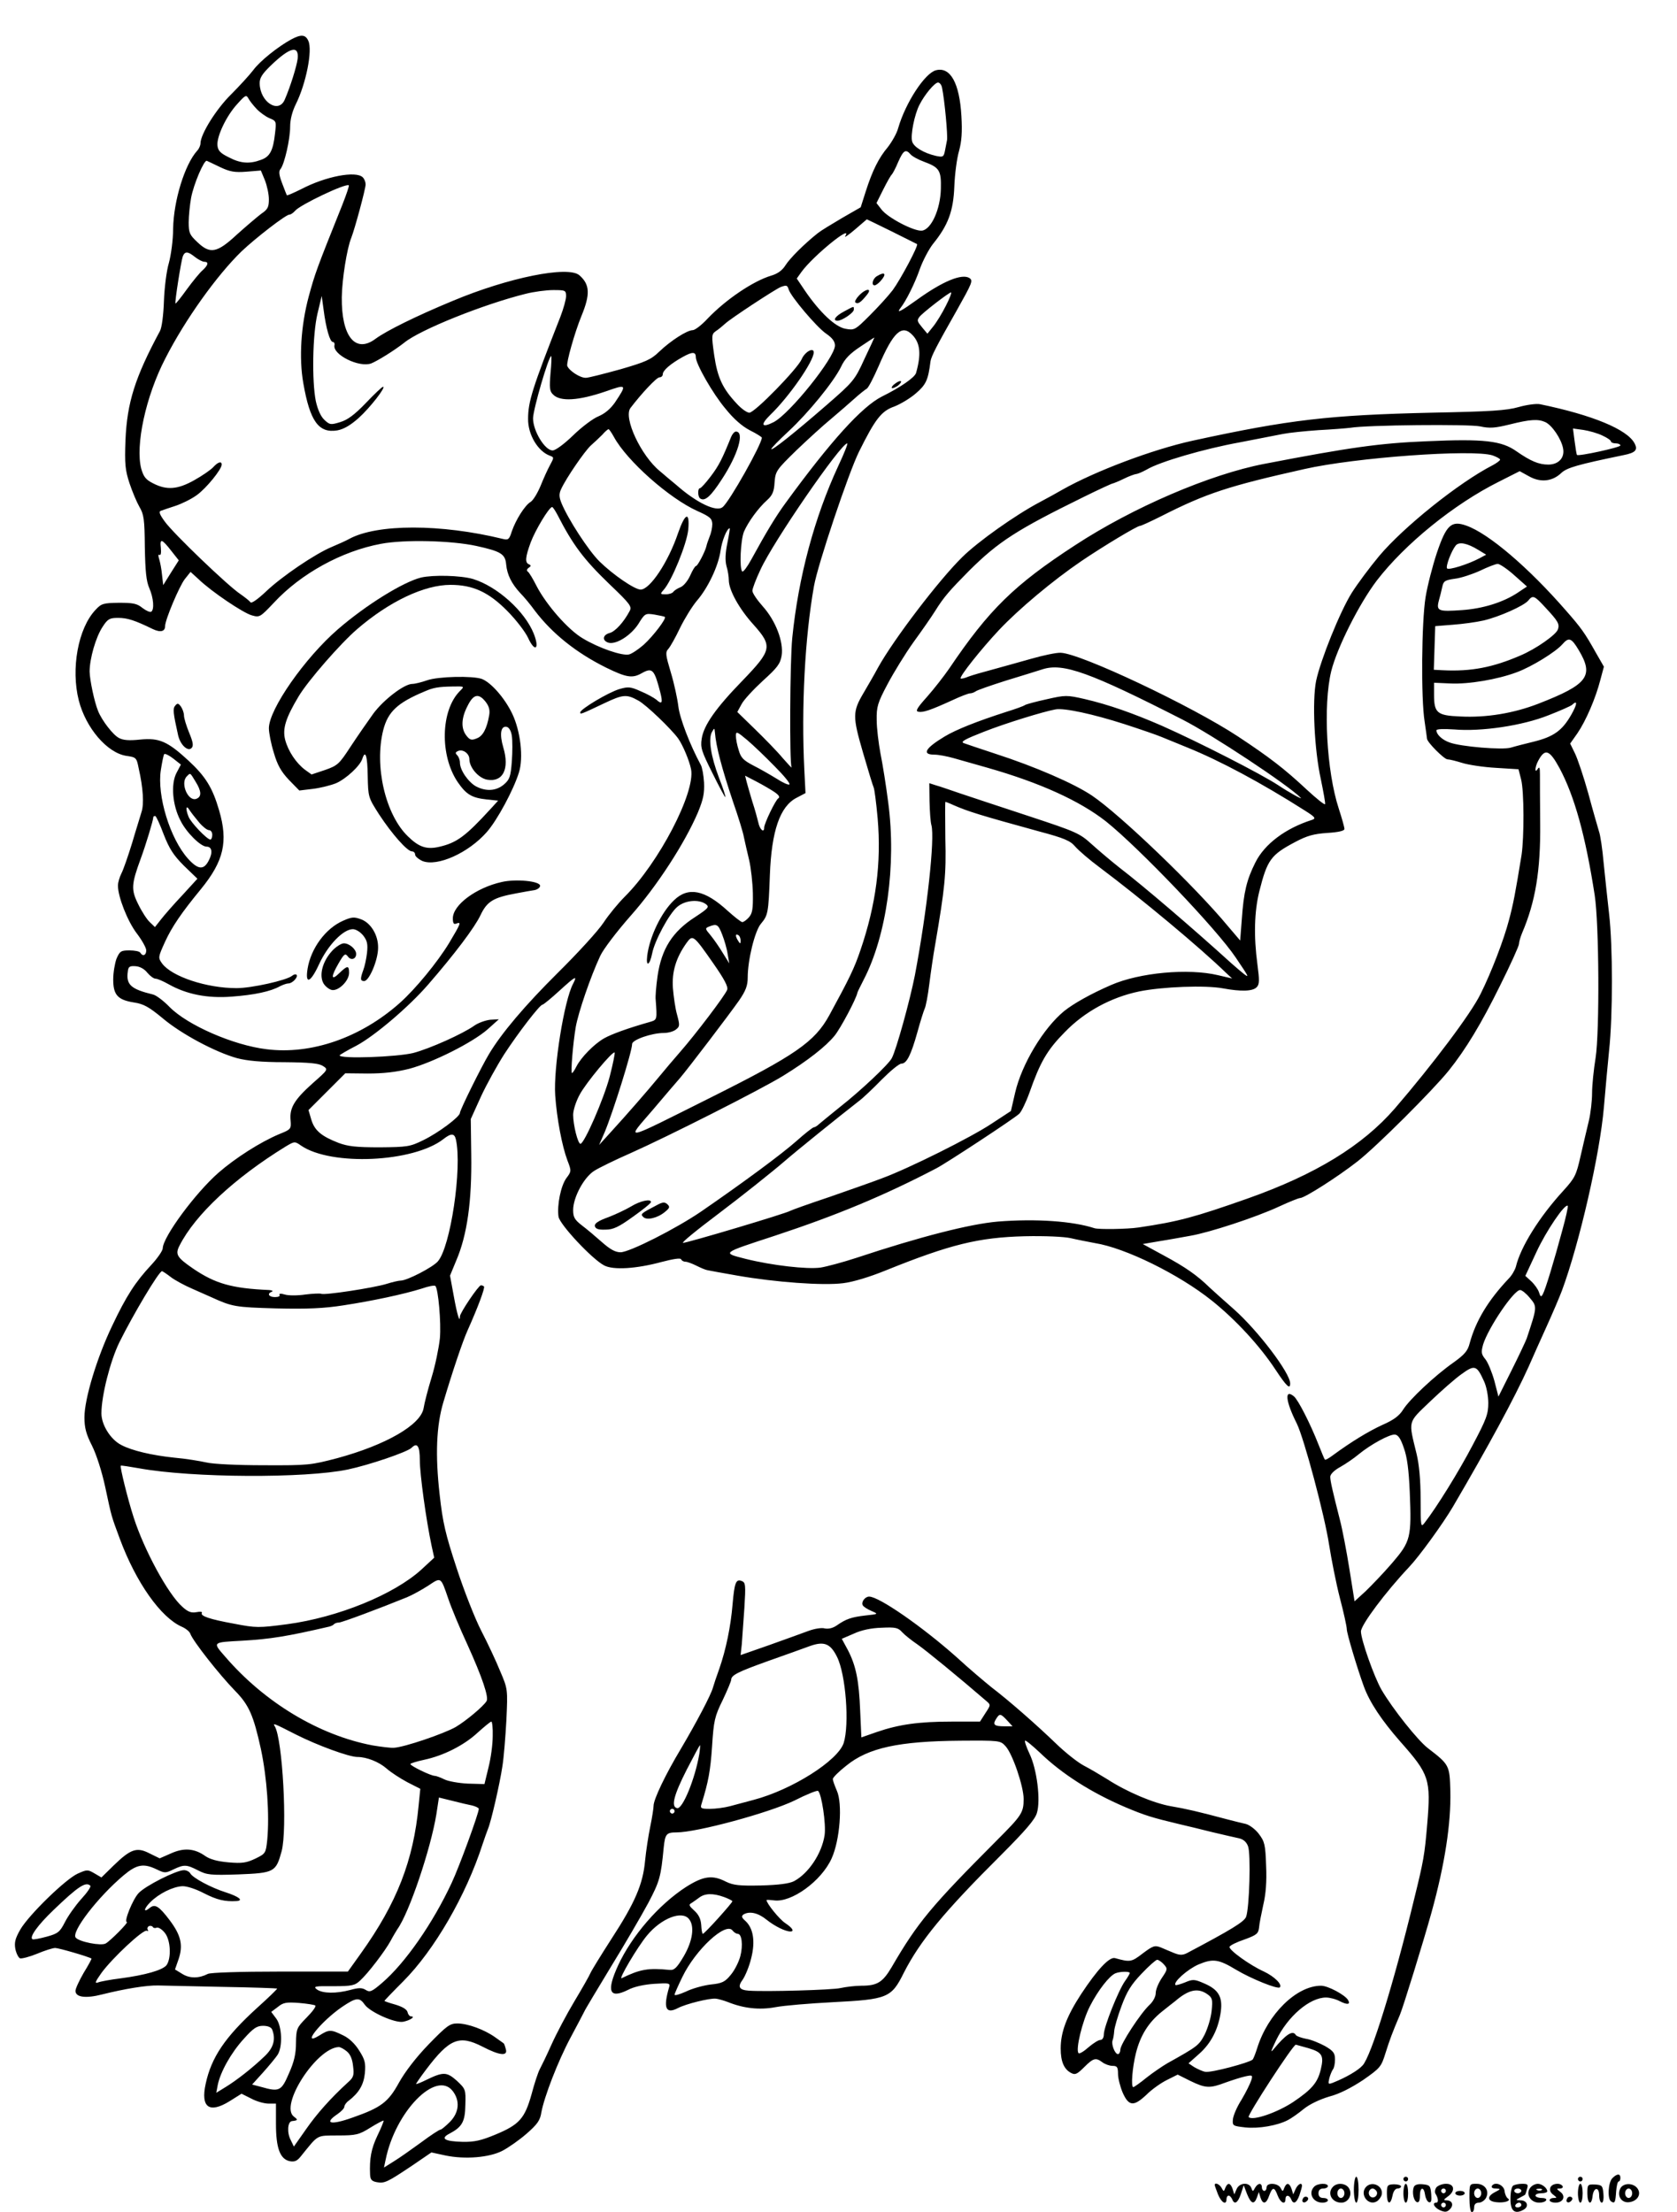 <?xml version="1.0" standalone="no"?>
<!DOCTYPE svg PUBLIC "-//W3C//DTD SVG 20010904//EN"
 "http://www.w3.org/TR/2001/REC-SVG-20010904/DTD/svg10.dtd">
<svg version="1.0" xmlns="http://www.w3.org/2000/svg"
 width="711pt" height="938pt" viewBox="0 0 711 938"
 preserveAspectRatio="xMidYMid meet">

<g transform="translate(0,938) scale(0.1,-0.1)"
fill="#000000" stroke="none">
<path d="M1235 9213 c-57 -31 -134 -93 -161 -130 -16 -21 -58 -67 -94 -103
-63 -62 -130 -169 -130 -208 0 -8 -6 -23 -14 -31 -53 -59 -100 -212 -102 -331
0 -47 -9 -112 -18 -145 -10 -33 -19 -106 -21 -162 -2 -59 -9 -113 -17 -127
-106 -197 -139 -303 -146 -461 -4 -103 -1 -129 17 -184 12 -36 31 -81 42 -100
19 -32 22 -53 23 -171 2 -103 6 -144 19 -174 18 -41 22 -91 8 -100 -5 -3 -21
4 -37 16 -23 19 -40 22 -100 22 -66 -1 -74 -3 -99 -30 -74 -78 -105 -250 -71
-384 30 -117 120 -222 201 -235 42 -6 44 -7 53 -53 19 -83 23 -152 12 -185 -5
-18 -24 -77 -40 -132 -17 -55 -37 -113 -45 -128 -8 -16 -15 -39 -15 -52 0 -48
41 -152 80 -203 22 -29 40 -61 40 -72 0 -21 -15 -27 -25 -10 -3 6 -24 10 -46
10 -36 0 -41 -3 -55 -35 -7 -19 -14 -59 -14 -88 0 -66 19 -87 89 -98 40 -6 63
-19 121 -67 78 -66 222 -143 315 -169 42 -11 102 -17 201 -17 107 -1 146 -5
163 -16 23 -15 23 -15 -44 -74 -77 -69 -98 -104 -93 -156 3 -37 2 -39 -48 -59
-81 -34 -187 -102 -258 -164 -99 -87 -235 -272 -236 -320 0 -10 -22 -42 -48
-70 -68 -73 -106 -131 -167 -260 -64 -134 -117 -308 -117 -387 0 -44 7 -71 32
-120 19 -38 42 -110 56 -175 28 -131 25 -120 62 -220 69 -186 174 -334 263
-373 16 -7 33 -20 36 -30 12 -32 122 -172 190 -242 59 -60 78 -105 109 -246
26 -122 37 -279 27 -386 -6 -56 -7 -58 -50 -79 -38 -18 -56 -21 -114 -16 -47
4 -79 13 -99 27 -45 32 -90 36 -145 11 l-48 -21 -43 21 c-54 28 -80 19 -153
-52 l-51 -50 -29 17 c-29 17 -32 17 -72 -1 -52 -24 -207 -175 -243 -237 -21
-37 -26 -54 -21 -82 4 -19 13 -37 20 -40 7 -2 39 6 71 19 33 14 68 25 78 25
15 0 142 -37 154 -45 1 -1 -13 -28 -33 -60 -19 -33 -35 -67 -35 -77 0 -27 43
-33 113 -15 96 24 188 39 237 38 25 -1 148 -3 274 -6 126 -2 230 -6 231 -7 1
-2 -37 -39 -86 -83 -135 -123 -193 -209 -217 -321 -22 -100 15 -127 101 -74
l51 32 42 -21 c22 -12 55 -21 73 -21 l31 0 0 -86 c0 -102 17 -149 58 -158 21
-4 32 1 47 20 77 95 64 88 157 89 78 0 90 3 138 33 29 18 54 31 56 30 2 -2
-10 -31 -26 -64 -26 -55 -34 -96 -31 -165 1 -21 7 -28 28 -32 33 -6 44 -1 150
70 l82 56 60 -13 c82 -17 185 -9 241 20 25 13 71 45 102 72 46 40 58 57 63 90
12 66 70 217 124 318 28 52 54 102 58 110 3 8 55 94 113 190 59 96 130 218
158 270 49 93 54 111 66 237 6 56 11 63 54 63 87 0 392 83 500 135 51 26 96
44 100 41 15 -9 35 -142 28 -188 -12 -78 -68 -162 -130 -195 -20 -10 -65 -16
-140 -18 -92 -2 -117 1 -148 16 -58 30 -96 24 -169 -22 -116 -75 -230 -207
-288 -332 -51 -111 -38 -144 41 -105 26 14 69 23 112 26 63 4 68 3 63 -14 -26
-88 -15 -116 37 -89 34 18 136 43 161 40 11 -1 34 -8 50 -14 67 -27 134 -35
203 -22 37 7 146 16 242 21 233 12 249 18 302 125 69 135 169 257 413 500 103
103 143 150 151 177 17 54 0 187 -31 251 -13 28 -22 53 -19 56 2 3 30 -20 62
-50 94 -91 218 -170 363 -232 83 -35 112 -44 229 -72 30 -7 93 -22 140 -34 47
-11 98 -23 113 -26 18 -4 31 -15 38 -33 13 -31 6 -264 -8 -300 -8 -21 -62 -54
-251 -154 -18 -9 -30 -9 -53 0 -16 7 -42 17 -57 24 -26 10 -33 8 -77 -25 -48
-37 -53 -38 -118 -20 -24 6 -75 -49 -143 -152 -62 -95 -87 -162 -87 -231 0
-56 14 -88 44 -104 17 -9 25 -6 55 24 40 40 50 42 78 21 11 -8 30 -15 43 -15
19 0 23 -5 23 -34 0 -18 9 -54 20 -80 26 -58 47 -59 101 -8 22 22 60 49 86 62
l46 23 54 -27 c64 -31 82 -32 148 -7 28 10 65 22 83 26 32 7 34 6 27 -16 -4
-13 -22 -50 -41 -82 -20 -31 -36 -69 -37 -85 -2 -26 0 -27 53 -33 57 -6 136 8
180 31 14 7 44 28 67 47 26 21 69 41 109 53 43 11 93 37 143 70 73 51 77 56
95 114 18 57 29 87 61 162 14 33 99 308 134 434 57 206 83 378 80 515 -3 110
-4 112 -95 182 -43 33 -149 166 -197 248 -31 54 -87 212 -87 247 0 28 105 168
204 273 42 44 143 183 186 256 151 258 260 459 321 594 17 39 51 115 76 170
25 55 54 123 65 152 74 200 161 578 178 778 6 72 16 180 22 240 16 147 16 444
0 580 -7 61 -17 157 -23 215 -5 58 -14 119 -20 135 -5 17 -26 89 -45 160 -20
72 -46 149 -57 171 l-20 41 31 44 c36 53 77 148 97 226 l15 56 -35 61 c-46 82
-61 103 -125 176 -160 184 -329 328 -423 361 -64 23 -85 3 -125 -115 -18 -54
-40 -139 -48 -188 -17 -105 -20 -429 -4 -528 5 -36 10 -68 10 -72 0 -15 73
-88 87 -88 9 0 36 -7 62 -15 25 -8 89 -18 143 -21 l96 -6 11 -43 c13 -50 13
-245 2 -320 -27 -166 -35 -207 -53 -275 -22 -85 -76 -225 -121 -315 -41 -84
-203 -299 -363 -485 -137 -158 -336 -280 -624 -382 -227 -80 -294 -98 -463
-123 -46 -7 -169 -9 -187 -3 -92 30 -248 41 -410 28 -117 -10 -329 -64 -600
-154 -58 -19 -126 -37 -151 -41 -57 -8 -206 9 -318 37 -101 26 -105 23 124 98
263 87 463 170 685 286 41 21 327 209 351 231 9 8 29 49 44 91 45 128 74 179
149 255 84 87 196 148 316 173 99 20 280 27 355 13 76 -14 126 -13 143 5 12
12 12 29 3 97 -16 120 -13 224 8 309 34 135 49 155 153 210 49 26 77 34 135
38 49 3 73 9 73 17 0 7 -11 46 -24 86 -52 159 -67 439 -32 583 25 100 118 285
193 384 119 155 327 324 517 419 l89 45 40 -22 c48 -27 98 -22 136 14 24 23
71 36 264 76 51 10 62 22 47 50 -31 59 -178 120 -401 166 -14 3 -55 -2 -90
-12 -52 -15 -120 -19 -369 -24 -433 -10 -602 -29 -1015 -119 -168 -37 -410
-128 -550 -207 -22 -13 -66 -37 -98 -54 -102 -54 -260 -166 -327 -232 -99 -97
-291 -349 -357 -468 -16 -30 -44 -78 -61 -107 -48 -81 -48 -100 -3 -255 22
-76 42 -141 45 -147 3 -5 11 -64 17 -132 16 -188 -7 -365 -73 -558 -26 -77
-47 -120 -132 -276 -62 -113 -143 -169 -503 -349 -382 -191 -360 -186 -246
-53 52 62 105 123 117 137 34 40 207 267 249 327 29 42 37 64 37 98 0 74 30
197 56 228 30 36 32 44 38 207 7 187 43 291 113 327 l38 20 -5 99 c-13 263 2
560 41 779 16 91 146 479 191 570 69 139 95 172 149 191 26 10 68 35 92 56 43
37 52 56 62 136 3 21 24 62 112 217 65 116 69 125 53 136 -32 20 -114 -14
-222 -92 -68 -49 -89 -60 -71 -36 23 28 62 106 83 167 13 36 38 83 55 105 65
80 87 140 91 245 2 52 11 120 20 150 11 41 14 79 10 148 -8 140 -47 210 -108
194 -47 -12 -129 -138 -160 -245 -6 -23 -27 -59 -44 -81 -38 -45 -65 -98 -94
-189 l-21 -66 -80 -46 c-44 -26 -90 -54 -101 -63 -57 -45 -120 -108 -138 -137
-13 -21 -33 -36 -61 -44 -76 -23 -192 -101 -270 -183 -25 -27 -53 -48 -62 -48
-24 0 -94 -45 -142 -91 -35 -34 -58 -44 -165 -75 -69 -19 -135 -36 -146 -36
-24 -1 -70 29 -79 50 -5 13 31 141 60 212 38 92 36 134 -9 173 -48 41 -301
-10 -537 -109 -157 -65 -281 -127 -326 -160 -86 -65 -146 9 -144 176 1 76 22
207 40 251 15 38 61 208 61 227 0 10 -5 23 -12 30 -29 29 -158 4 -261 -50 -32
-16 -60 -28 -61 -26 -1 1 -10 25 -20 51 -13 34 -15 51 -7 60 17 21 41 127 41
179 0 32 9 65 24 96 43 86 72 229 53 269 -12 27 -31 28 -72 6z m27 -82 c-4
-32 -31 -119 -55 -174 -26 -60 -104 -10 -106 68 -1 24 10 41 47 77 81 78 120
88 114 29z m2732 -123 c11 -53 25 -205 21 -223 -2 -11 -6 -32 -9 -46 -5 -25
-9 -26 -38 -20 -52 12 -95 38 -101 62 -7 27 10 113 31 154 22 44 65 95 79 95
7 0 15 -10 17 -22z m-2906 -90 c13 -14 38 -32 54 -39 30 -12 30 -14 24 -65 -8
-73 -22 -99 -60 -112 -48 -18 -87 -15 -136 11 -35 17 -46 28 -48 50 -4 37 37
125 84 176 34 38 38 40 47 24 5 -10 21 -30 35 -45z m2772 -192 c6 -8 33 -23
58 -32 65 -24 73 -37 71 -115 -2 -87 -41 -172 -80 -177 -33 -4 -146 55 -172
90 l-21 27 29 58 c16 32 32 60 36 63 3 3 16 26 27 53 22 50 32 56 52 33z
m-2926 -55 c40 -19 61 -23 111 -19 l61 5 17 -41 c9 -23 17 -59 17 -81 0 -34
-5 -43 -33 -62 -17 -13 -63 -52 -102 -87 -85 -79 -114 -85 -169 -32 -32 30
-36 39 -36 83 0 28 5 74 10 103 11 60 56 164 67 158 5 -2 30 -14 57 -27z m518
-158 c-111 -277 -116 -291 -143 -390 -33 -123 -42 -261 -23 -368 28 -161 65
-213 144 -200 27 5 55 21 90 52 49 44 118 133 104 133 -4 0 -37 -31 -73 -69
-48 -50 -78 -72 -109 -81 -39 -12 -44 -12 -67 10 -15 14 -28 43 -36 79 -17 85
-14 282 7 371 l18 75 8 -58 c10 -79 27 -137 39 -137 5 0 9 -6 7 -14 -8 -40
105 -96 156 -77 29 12 98 55 140 88 67 55 337 163 514 207 35 9 88 16 118 16
51 0 54 -1 54 -26 0 -14 -11 -53 -24 -87 -119 -303 -137 -360 -137 -433 -1
-67 42 -139 94 -157 16 -6 16 -8 -1 -39 -10 -18 -28 -58 -40 -88 -13 -31 -31
-61 -42 -68 -25 -15 -63 -76 -80 -125 -11 -35 -15 -38 -39 -32 -262 64 -532
64 -650 0 -14 -8 -48 -23 -74 -34 -72 -30 -213 -126 -279 -189 -35 -33 -62
-52 -66 -46 -4 6 -23 21 -43 35 -53 35 -284 257 -320 307 -22 30 -27 43 -17
46 7 3 35 12 62 21 27 9 68 29 91 46 40 29 105 109 105 129 0 16 -16 11 -36
-11 -10 -11 -46 -36 -80 -55 -71 -40 -117 -43 -174 -14 -32 16 -41 28 -51 62
-26 99 19 308 102 468 84 165 219 353 323 454 60 57 188 156 203 156 6 0 16 7
24 16 20 25 217 119 228 108 2 -2 -10 -38 -27 -81z m2328 -114 c58 -29 106
-53 108 -54 7 -6 -70 -150 -103 -195 -19 -25 -63 -73 -98 -108 -62 -62 -65
-63 -103 -56 -43 8 -108 69 -171 161 l-35 52 20 28 c50 69 221 207 185 151 -4
-7 15 6 42 29 28 24 50 43 50 43 1 0 48 -23 105 -51z m-2953 -109 c14 -11 32
-20 39 -20 20 0 17 -14 -7 -36 -12 -10 -42 -47 -67 -81 -25 -35 -47 -62 -48
-60 -4 4 24 181 31 200 9 22 21 22 52 -3z m2517 -138 c10 -31 120 -161 159
-187 26 -18 37 -33 37 -50 0 -51 -192 -290 -260 -325 -51 -26 -58 -12 -14 31
79 76 184 227 184 265 0 23 -38 2 -51 -29 -17 -40 -199 -227 -222 -227 -10 0
-34 17 -53 38 -60 64 -82 110 -96 206 -12 84 -11 89 7 102 11 7 29 22 40 32
22 21 211 145 235 155 25 9 28 8 34 -11z m666 -69 c-16 -32 -40 -71 -54 -88
l-24 -30 -21 25 c-23 28 -24 31 -13 46 10 15 125 104 134 104 4 0 -6 -26 -22
-57z m-141 -124 c33 -35 37 -82 15 -160 -5 -19 -65 -61 -146 -101 -84 -43
-215 -187 -406 -449 -42 -57 -83 -125 -147 -242 -17 -31 -34 -54 -38 -50 -13
12 -7 133 7 168 18 42 61 101 99 135 22 20 29 36 31 75 4 47 7 52 92 135 49
47 116 108 149 135 33 28 77 66 98 85 21 19 45 38 52 42 7 4 29 47 50 95 62
145 99 180 144 132z m-204 -101 c-41 -90 -47 -97 -161 -196 -137 -119 -234
-196 -234 -186 0 4 33 38 73 75 84 78 191 209 223 274 15 33 38 56 80 84 33
22 60 40 61 40 1 1 -18 -41 -42 -91z m-715 8 c0 -29 72 -155 125 -218 36 -45
72 -76 105 -93 28 -14 50 -28 50 -31 0 -27 -137 -271 -166 -294 -26 -23 -111
18 -197 94 -16 13 -47 39 -69 58 -80 65 -156 227 -125 268 48 63 111 130 123
130 8 0 14 6 14 13 0 16 32 44 84 73 41 23 56 23 56 0z m-616 -69 c-5 -61 -4
-76 11 -90 30 -31 108 -26 222 13 91 32 92 31 40 -47 -19 -27 -43 -47 -69 -58
-23 -9 -71 -45 -108 -81 -38 -37 -75 -64 -87 -64 -33 0 -83 83 -83 136 0 37
66 264 77 264 2 0 1 -33 -3 -73z m4218 -207 c28 -13 67 -70 75 -111 8 -40 -19
-69 -63 -69 -40 0 -75 15 -134 56 -63 45 -138 54 -380 43 -199 -8 -327 -26
-690 -96 -229 -44 -556 -184 -802 -345 -258 -168 -365 -273 -533 -522 -22 -32
-64 -86 -94 -120 -44 -49 -51 -62 -37 -64 19 -4 50 6 144 49 34 16 68 29 75
29 7 0 17 4 23 8 5 5 63 25 129 46 66 20 136 42 155 48 87 28 199 -12 595
-214 125 -64 444 -275 500 -331 10 -10 -50 23 -95 53 -71 47 -341 185 -495
253 -122 53 -224 89 -327 113 -75 17 -81 17 -160 -1 -46 -10 -87 -21 -93 -25
-5 -4 -41 -17 -80 -29 -121 -39 -210 -74 -260 -104 -83 -50 -98 -77 -43 -77
17 0 54 -7 82 -15 28 -8 92 -26 141 -40 225 -64 393 -141 504 -228 140 -112
469 -456 550 -577 56 -83 59 -88 35 -70 -10 8 -35 29 -54 46 -163 148 -372
327 -475 406 -33 26 -85 70 -115 97 -53 48 -64 53 -270 121 -118 39 -249 82
-290 96 -41 14 -87 30 -102 34 l-28 9 1 -77 c1 -42 4 -88 8 -101 15 -56 -18
-361 -70 -636 -21 -107 -79 -317 -98 -352 -13 -26 -134 -140 -221 -208 -41
-33 -81 -66 -88 -72 -7 -7 -17 -13 -21 -13 -5 0 -38 -26 -75 -59 -61 -54 -220
-172 -403 -298 -105 -72 -304 -173 -342 -173 -22 0 -44 12 -79 43 -27 24 -65
56 -85 71 -31 24 -37 35 -37 65 0 53 45 138 89 166 20 13 90 47 156 76 155 69
549 268 645 327 104 64 182 125 219 171 25 31 91 155 96 181 0 3 13 28 27 56
97 187 139 486 104 750 -9 71 -24 165 -33 209 -8 43 -16 107 -16 142 -1 56 4
73 46 152 26 49 75 129 110 178 35 48 76 107 91 131 38 61 61 87 146 173 123
122 200 172 483 311 65 32 121 58 125 58 4 1 25 9 47 20 22 11 45 19 52 20 6
0 27 9 45 19 55 33 244 88 393 115 77 15 160 31 185 36 25 5 92 12 150 16 58
3 119 8 135 10 69 12 503 16 550 6 41 -9 64 -7 125 8 88 22 121 24 152 10z
m-3949 -63 c55 -101 234 -260 354 -314 54 -24 62 -32 63 -55 0 -15 -5 -39 -12
-55 -6 -15 -12 -33 -13 -39 -5 -22 -37 -84 -44 -84 -4 0 -15 -18 -25 -41 -10
-22 -28 -44 -41 -49 -13 -5 -26 -14 -30 -19 -3 -6 -18 -11 -32 -11 -24 0 -25
1 -10 18 35 38 99 196 105 256 7 79 -13 72 -43 -14 -41 -122 -119 -240 -159
-240 -25 0 -117 63 -174 119 -47 46 -135 182 -162 249 -10 25 -10 39 -1 58 21
46 99 160 126 185 15 13 37 34 49 46 11 13 23 23 26 23 3 0 13 -15 23 -33z
m4191 6 c20 -9 36 -20 36 -25 0 -4 9 -8 20 -8 11 0 20 -4 20 -9 0 -8 -178 -47
-184 -40 -2 2 -6 28 -10 58 l-7 54 44 -6 c25 -4 61 -14 81 -24z m-3240 -129
c-101 -218 -169 -471 -195 -729 -10 -101 -12 -530 -3 -548 3 -7 -13 11 -37 38
-23 28 -77 83 -118 123 l-75 73 18 33 c9 18 50 62 90 99 62 56 74 72 80 107 9
58 -25 148 -81 210 -23 26 -43 55 -43 65 0 9 15 49 34 89 54 119 340 534 368
536 4 0 -13 -43 -38 -96z m2774 45 c17 -6 32 -14 32 -18 0 -4 -15 -15 -32 -24
-142 -73 -377 -261 -481 -385 -40 -48 -92 -118 -116 -156 -50 -80 -132 -284
-151 -373 -17 -85 -8 -290 20 -417 11 -54 20 -102 18 -106 -2 -4 -37 24 -78
62 -94 88 -158 137 -291 225 -197 130 -669 353 -752 355 -18 1 -75 -11 -127
-26 -52 -15 -126 -35 -165 -46 -38 -10 -83 -23 -99 -29 -16 -7 -31 -10 -33 -8
-7 7 87 125 163 206 83 88 227 209 349 292 93 63 236 149 248 149 5 0 46 19
90 41 193 98 286 128 607 200 216 49 713 85 798 58z m-3965 -251 c66 -129 112
-190 221 -295 90 -86 96 -95 85 -115 -25 -47 -61 -86 -84 -92 -30 -8 -33 -32
-6 -41 32 -10 96 30 128 80 27 44 29 45 68 39 22 -4 42 -8 44 -10 7 -7 -50
-82 -90 -118 -23 -20 -50 -38 -62 -41 -29 -7 -128 27 -196 68 -63 37 -155 143
-196 222 -15 30 -32 58 -37 61 -6 4 -5 10 3 16 11 7 11 11 2 15 -18 7 -16 30
7 93 19 51 78 150 91 150 3 0 13 -15 22 -32z m721 -120 c-9 -44 -10 -74 -4
-98 6 -19 10 -46 10 -60 0 -42 44 -122 105 -189 81 -91 78 -107 -46 -236 -114
-117 -166 -191 -174 -248 -6 -37 0 -54 45 -144 28 -57 53 -103 55 -103 3 0 -9
37 -27 83 -34 90 -46 165 -29 194 10 17 10 17 12 -2 5 -61 29 -152 77 -295 22
-63 43 -131 46 -150 4 -19 14 -63 22 -96 8 -34 15 -98 16 -142 1 -67 -2 -85
-17 -102 -10 -11 -22 -20 -28 -20 -5 0 -33 22 -62 48 -97 89 -167 103 -227 45
-54 -51 -104 -155 -114 -236 -6 -50 11 -40 21 10 10 53 72 169 107 198 33 28
91 33 121 11 15 -12 11 -17 -45 -54 -97 -62 -143 -135 -160 -250 -6 -43 -10
-88 -8 -102 6 -81 6 -84 -20 -92 -99 -28 -167 -53 -199 -71 -42 -24 -97 -80
-117 -119 -8 -16 -16 -28 -19 -28 -6 0 4 124 16 195 11 62 62 212 104 302 13
28 70 103 129 170 111 125 229 307 285 438 23 56 28 81 26 127 -2 31 -8 65
-14 75 -46 85 -89 197 -95 248 -4 33 -18 98 -32 144 -22 74 -24 85 -10 100 8
9 30 48 49 88 19 39 51 91 71 115 48 55 92 149 101 213 6 42 27 95 39 95 1 0
-3 -28 -10 -62z m-2356 -36 l30 -38 -33 -52 -33 -53 -5 43 c-2 24 -8 54 -12
67 -5 15 -4 22 1 18 6 -3 8 9 6 30 -5 42 4 39 46 -15z m1292 23 c104 -23 122
-34 126 -78 4 -44 23 -82 60 -122 16 -16 44 -50 62 -75 74 -97 175 -178 302
-241 86 -42 111 -46 150 -24 46 26 54 17 79 -79 12 -47 8 -55 -16 -33 -10 8
-40 25 -67 36 -42 19 -53 20 -90 9 -45 -13 -166 -85 -166 -99 0 -9 3 -8 102
39 80 38 95 39 145 11 33 -18 138 -119 168 -160 20 -28 48 -95 55 -131 19 -98
-137 -397 -281 -540 -26 -26 -67 -75 -90 -110 -23 -35 -110 -130 -194 -213
-139 -138 -239 -256 -292 -345 -33 -55 -123 -237 -123 -249 0 -16 -90 -84
-156 -116 -55 -27 -67 -29 -184 -30 -100 0 -135 4 -175 19 -72 28 -101 52
-115 98 l-12 41 78 78 78 78 95 -1 c67 0 120 6 176 20 101 27 268 111 332 167
l48 43 -36 -2 c-20 -2 -51 -13 -68 -25 -49 -35 -190 -98 -259 -116 -69 -17
-312 -26 -312 -10 0 2 32 21 71 41 77 41 223 165 305 260 112 129 197 242 221
293 28 59 54 75 152 93 31 6 66 12 79 14 12 3 22 11 22 18 0 20 -103 30 -163
16 -108 -24 -207 -97 -207 -154 0 -21 4 -27 15 -22 22 8 19 1 -31 -83 -50 -82
-142 -194 -208 -253 -166 -148 -376 -221 -566 -197 -141 17 -335 102 -411 179
-25 26 -57 50 -70 53 -95 23 -115 42 -107 98 2 20 8 24 33 22 18 -1 38 -12 50
-28 12 -14 27 -25 35 -25 8 0 33 -11 56 -24 75 -42 163 -60 266 -52 96 7 166
22 205 44 12 6 28 12 36 12 17 0 43 28 34 37 -4 3 -12 1 -19 -5 -24 -19 -171
-52 -235 -52 -127 0 -275 49 -316 105 -17 24 -17 26 13 92 29 63 69 122 152
223 97 119 116 201 77 334 -28 96 -57 143 -129 210 -90 83 -125 98 -206 90
-46 -5 -72 -3 -90 7 -25 13 -72 74 -88 114 -16 39 -35 130 -36 167 0 55 26
146 55 190 22 34 30 38 66 38 39 0 70 -10 146 -47 33 -16 53 -11 53 12 0 27
61 171 84 200 l24 30 34 -31 c55 -53 189 -143 225 -153 34 -10 36 -8 94 53
115 124 288 219 454 250 100 19 299 14 405 -9z m4248 -17 l33 -20 -28 -15
c-49 -26 -132 -52 -138 -43 -6 10 19 75 37 97 14 17 49 10 96 -19z m152 -107
l54 -48 -42 -28 c-60 -39 -145 -66 -234 -72 -99 -7 -109 -4 -98 39 5 18 12 45
15 60 5 24 11 28 53 34 26 3 74 19 107 34 33 16 67 29 75 29 8 0 40 -21 70
-48z m132 -137 c54 -58 61 -70 53 -93 -7 -22 -93 -83 -160 -111 -116 -50 -208
-68 -328 -62 l-38 2 3 93 3 92 75 6 c41 3 100 11 130 18 68 16 170 62 189 84
20 25 26 22 73 -29z m141 -180 c66 -110 40 -146 -171 -228 -103 -40 -220 -60
-332 -54 -97 4 -110 15 -110 92 l0 51 68 -3 c78 -4 202 17 284 48 62 23 163
85 192 118 27 31 38 28 69 -24z m-32 -276 c-38 -66 -74 -92 -159 -113 -37 -9
-80 -20 -96 -25 -34 -11 -215 4 -261 22 -31 11 -55 34 -55 51 0 6 30 7 75 4
115 -10 290 16 400 60 49 19 94 39 100 44 24 23 23 4 -4 -43z m-1895 -38 c71
-23 143 -48 159 -55 17 -7 66 -27 110 -45 138 -56 312 -149 499 -268 41 -26
46 -32 30 -38 -114 -36 -203 -103 -242 -182 -36 -72 -49 -124 -57 -239 l-7
-91 -52 61 c-139 168 -458 474 -577 554 -76 51 -242 123 -409 177 -63 21 -124
41 -134 45 -15 6 6 17 85 48 94 37 254 86 304 95 37 7 160 -20 291 -62z
m-1482 -179 c39 -39 67 -73 63 -77 -3 -4 -28 7 -54 24 -26 16 -71 42 -99 56
-42 22 -53 33 -62 65 -7 21 -12 48 -12 61 0 20 4 19 48 -18 26 -22 78 -72 116
-111z m-2536 -29 c-24 -47 -17 -136 17 -201 25 -51 86 -111 111 -111 23 0 27
-25 9 -59 -21 -41 -45 -39 -87 7 -77 85 -133 269 -116 377 5 32 11 62 14 67 3
4 20 -4 38 -18 l33 -26 -19 -36z m5864 21 c64 -120 110 -287 149 -538 19 -122
21 -580 4 -690 -8 -49 -15 -117 -15 -149 0 -33 -6 -87 -14 -120 -8 -34 -24
-100 -35 -149 -18 -80 -24 -92 -72 -145 -102 -111 -182 -239 -202 -323 -4 -14
-17 -37 -30 -50 -87 -92 -140 -179 -166 -275 -8 -32 -22 -48 -68 -81 -80 -56
-187 -157 -214 -200 -16 -26 -40 -44 -88 -65 -61 -28 -134 -73 -209 -128 -17
-13 -33 -22 -35 -19 -2 2 -14 31 -27 64 -34 87 -86 189 -104 204 -41 34 -36
-20 12 -115 31 -63 118 -389 137 -514 10 -63 30 -165 46 -227 16 -61 29 -120
29 -131 0 -18 44 -165 72 -242 25 -69 77 -146 155 -235 123 -139 130 -159 114
-350 -11 -130 -15 -154 -56 -320 -86 -355 -182 -665 -218 -703 -20 -22 -70
-51 -125 -73 -21 -8 -22 -7 -16 19 4 15 11 31 15 37 5 5 9 24 9 42 0 27 -6 36
-42 57 -24 13 -60 28 -81 31 -20 4 -40 11 -43 16 -13 22 -42 3 -95 -61 -14
-17 -10 -6 11 38 50 103 143 182 212 182 16 0 43 -7 59 -16 32 -16 46 -14 34
6 -14 22 -85 60 -114 60 -104 0 -226 -120 -271 -265 -7 -22 -15 -43 -19 -48
-13 -13 -177 -57 -201 -52 -12 2 -33 12 -47 20 l-24 16 45 40 c51 45 82 106
92 180 8 62 -10 93 -71 119 -41 18 -48 18 -81 4 -20 -8 -38 -13 -40 -11 -12
11 51 67 97 87 62 26 85 23 161 -23 62 -37 175 -83 184 -74 12 12 -23 46 -67
67 -60 27 -150 92 -146 105 2 6 30 20 63 31 52 19 59 25 62 50 1 16 10 60 18
97 11 46 15 99 12 166 -3 89 -6 102 -31 135 -15 20 -40 38 -55 42 -15 3 -49
12 -77 19 -128 34 -175 45 -240 56 -74 13 -186 60 -271 115 -29 18 -73 44
-100 58 -26 14 -79 56 -118 94 -81 78 -198 181 -273 238 -27 22 -94 78 -147
127 -145 129 -329 257 -371 257 -18 0 -35 -24 -27 -37 4 -7 21 -17 37 -24 30
-13 30 -13 -25 -19 -61 -7 -83 -15 -122 -42 -17 -12 -36 -16 -51 -13 -13 4
-43 -1 -68 -10 -24 -9 -99 -36 -166 -60 l-123 -43 5 46 c2 26 7 95 11 154 6
97 5 108 -11 114 -25 10 -31 -7 -39 -98 -8 -96 -28 -192 -56 -273 -12 -33 -24
-69 -27 -80 -8 -31 -71 -150 -136 -260 -66 -110 -116 -215 -116 -242 0 -10 -6
-49 -14 -88 -8 -38 -18 -104 -22 -145 -9 -99 -42 -177 -143 -332 -45 -70 -85
-135 -89 -145 -4 -10 -34 -63 -67 -118 -33 -55 -77 -138 -98 -185 -21 -47 -44
-94 -50 -105 -6 -11 -22 -58 -34 -104 -29 -104 -52 -130 -153 -172 -60 -25
-89 -32 -140 -31 -76 2 -96 14 -55 35 53 28 66 50 67 122 2 65 1 67 -36 102
-43 38 -57 39 -131 3 -22 -11 -41 -18 -42 -17 -1 1 18 29 43 62 99 131 140
147 238 97 75 -39 110 -42 99 -9 -3 12 -7 22 -8 22 0 1 -17 12 -36 26 -46 33
-117 59 -161 59 -32 0 -45 -10 -122 -89 -53 -55 -100 -116 -126 -163 -45 -82
-76 -105 -196 -147 -92 -33 -124 -26 -65 14 16 11 30 25 30 32 0 6 8 18 18 25
44 34 64 68 69 117 4 44 0 58 -24 96 -18 29 -43 53 -69 65 -51 25 -59 25 -100
-1 -81 -50 6 59 96 121 61 41 74 42 97 9 23 -31 125 -77 161 -72 29 5 57 23
34 23 -5 0 -12 8 -14 18 -3 12 -22 23 -52 32 -25 7 -46 14 -46 16 0 1 35 38
79 82 132 132 267 365 337 582 8 25 19 54 23 65 13 30 50 191 61 265 6 36 13
124 17 196 6 131 6 132 -26 207 -17 42 -53 119 -80 171 -27 52 -74 172 -105
267 -47 143 -59 193 -72 312 -19 167 -14 292 16 392 38 128 82 259 103 305 43
96 74 179 69 185 -3 3 -9 5 -13 5 -10 0 -89 -117 -89 -132 0 -31 -12 8 -26 86
l-16 87 26 63 c47 109 67 254 64 451 l-2 150 43 95 c24 52 69 133 99 180 60
92 151 210 162 210 4 0 37 27 74 61 66 60 75 65 56 28 -38 -70 -84 -358 -76
-474 7 -99 29 -215 52 -276 17 -44 17 -46 -5 -75 -23 -32 -40 -114 -33 -163 5
-33 142 -180 194 -207 39 -20 136 -14 243 15 50 13 81 18 83 11 2 -5 10 -10
18 -10 8 0 29 -8 47 -17 18 -9 39 -18 47 -19 8 -2 65 -12 127 -23 160 -28 363
-43 448 -32 42 5 114 27 180 54 275 111 395 140 589 145 88 2 168 -2 195 -8
25 -6 72 -15 103 -21 128 -20 356 -132 496 -244 100 -80 203 -191 270 -293 47
-71 62 -85 62 -58 0 44 -136 223 -237 313 -42 37 -90 80 -105 94 -53 52 -104
87 -193 135 l-90 49 70 12 c39 6 98 17 132 23 81 14 277 78 376 124 43 20 83
36 89 36 19 0 160 90 243 155 81 63 320 302 387 385 73 91 139 201 217 359 45
90 81 170 81 178 0 8 6 29 13 46 57 133 79 266 77 466 -1 91 -1 184 -1 206 0
29 -2 36 -9 25 -14 -22 -13 6 1 33 29 55 48 49 91 -30z m-5783 -57 c25 -40 27
-64 4 -73 -35 -14 -70 66 -41 95 16 16 13 17 37 -22z m2454 -44 c19 -13 25
-22 17 -27 -12 -7 -60 -107 -60 -124 0 -25 -19 -9 -25 22 -4 17 -15 57 -25 87
-9 30 -20 68 -24 83 l-7 28 48 -25 c27 -14 61 -34 76 -44z m760 -56 c62 -27
110 -42 361 -111 109 -29 134 -40 155 -65 14 -16 60 -56 102 -87 180 -135 427
-341 538 -449 l25 -23 -60 14 c-126 30 -333 11 -454 -42 -85 -37 -158 -78
-198 -110 -88 -72 -180 -225 -208 -346 l-18 -78 -84 -55 c-86 -57 -348 -188
-462 -230 -36 -14 -136 -49 -222 -79 -87 -29 -162 -56 -167 -59 -17 -11 -436
-136 -455 -136 -8 0 51 49 152 125 93 70 226 176 277 220 53 46 229 188 315
255 18 13 62 55 98 92 37 37 74 68 84 68 22 0 40 35 68 135 12 44 26 88 30 97
5 9 14 56 20 105 6 48 17 124 25 168 41 240 47 296 43 449 -1 86 -1 156 0 156
2 0 18 -6 35 -14z m-3199 -73 c15 -18 34 -33 42 -33 8 0 14 -9 14 -20 0 -11
-4 -20 -8 -20 -14 0 -84 73 -93 98 -13 33 -10 51 4 28 7 -11 25 -34 41 -53z
m-150 -51 c24 -61 41 -88 86 -133 l57 -55 -64 -70 c-36 -38 -76 -84 -90 -102
l-26 -33 -22 21 c-12 11 -34 45 -49 76 -31 62 -29 85 11 194 21 57 53 162 53
175 0 3 3 5 8 5 4 0 20 -35 36 -78z m2368 -425 c9 -23 20 -60 23 -82 l7 -40
-28 45 c-15 25 -38 58 -52 75 -23 27 -23 29 -6 36 33 13 39 10 56 -34z m78
-25 c0 -15 -2 -15 -10 -2 -13 20 -13 33 0 25 6 -3 10 -14 10 -23z m-115 -98
c46 -66 63 -98 58 -111 -8 -23 -135 -190 -199 -263 -27 -31 -67 -78 -89 -105
-51 -62 -140 -164 -205 -235 l-50 -55 24 55 c35 84 116 342 116 373 0 18 83
47 135 47 17 0 40 6 50 14 17 13 18 17 6 62 -8 27 -15 78 -18 114 -5 69 13
129 58 192 26 36 29 34 114 -88z m-440 -479 c-25 -95 -108 -285 -124 -285 -11
0 -31 80 -31 123 0 19 12 57 28 86 26 49 140 186 148 178 2 -2 -7 -48 -21
-102z m-652 -267 c27 -120 -23 -457 -77 -517 -22 -25 -130 -81 -157 -81 -8 0
-35 -6 -60 -14 -55 -17 -265 -49 -277 -42 -4 2 -35 1 -67 -3 -33 -5 -72 -5
-88 0 -16 5 -25 4 -22 -2 4 -5 -5 -9 -19 -9 -27 0 -35 15 -13 23 6 3 1 6 -13
7 -157 7 -227 27 -320 90 -70 48 -78 61 -59 98 66 131 233 287 451 421 37 22
38 22 65 3 128 -87 476 -71 603 28 33 26 47 25 53 -2z m4691 -384 c-35 -130
-72 -253 -83 -272 -7 -13 -10 -11 -16 8 -4 13 -19 34 -33 47 l-25 23 47 101
c41 89 121 207 133 196 2 -3 -8 -49 -23 -103z m-5900 -199 c17 -13 59 -36 92
-50 32 -14 68 -30 79 -35 90 -41 101 -43 276 -48 133 -3 202 0 285 13 124 19
255 47 332 71 28 10 55 15 58 11 12 -12 25 -156 19 -222 -4 -38 -19 -113 -35
-165 -16 -52 -31 -111 -34 -131 -12 -71 -160 -156 -366 -212 -111 -29 -122
-31 -311 -30 -113 0 -217 5 -245 12 -27 6 -87 16 -134 20 -96 10 -181 30 -226
54 -45 23 -84 85 -84 134 0 74 37 221 76 301 59 119 168 302 181 302 2 0 19
-11 37 -25z m5760 -86 c34 -40 34 -38 -11 -174 -4 -11 -32 -71 -63 -133 l-57
-114 -17 66 c-10 36 -27 78 -38 92 -18 22 -19 30 -10 63 22 71 130 231 157
231 7 0 25 -14 39 -31z m-193 -354 c11 -22 19 -64 19 -94 0 -47 -8 -69 -67
-180 -58 -111 -153 -264 -203 -328 -16 -21 -17 -17 -17 100 0 81 -6 146 -17
192 -35 144 -39 130 57 222 46 44 106 97 133 116 56 41 65 38 95 -28z m-339
-285 c14 -38 21 -94 25 -186 8 -194 4 -210 -75 -302 -37 -43 -88 -96 -113
-120 l-46 -42 -22 138 c-12 75 -30 169 -40 207 -31 122 -41 165 -41 183 0 11
17 28 43 42 23 13 58 37 77 53 51 42 132 86 154 84 14 -1 25 -18 38 -57z
m-4172 -52 c0 -60 27 -255 50 -363 l11 -50 -54 -50 c-116 -106 -354 -203 -569
-232 -122 -16 -132 -16 -225 2 -105 19 -145 33 -137 46 3 5 -8 6 -23 3 -22 -4
-36 1 -60 23 -61 54 -162 241 -206 378 -26 80 -59 216 -55 220 2 2 37 -4 78
-11 226 -41 705 -43 885 -5 90 19 252 74 270 92 24 24 35 8 35 -53z m121 -588
c12 -36 48 -123 81 -194 63 -139 91 -223 81 -239 -13 -22 -87 -84 -131 -110
-49 -28 -218 -86 -262 -88 -14 -1 -54 4 -90 10 -227 43 -458 182 -625 376 -55
63 -56 61 73 68 119 7 188 18 369 60 7 2 16 6 19 10 4 4 13 7 21 7 12 0 170
59 288 107 22 9 62 31 90 49 56 37 53 40 86 -56z m1924 -141 c11 -12 40 -35
65 -52 36 -25 174 -138 291 -239 20 -17 20 -17 -3 -52 l-23 -36 -120 0 c-139
0 -224 -12 -317 -44 l-66 -23 -5 111 c-5 131 -18 193 -52 259 l-26 48 51 22
c32 15 75 24 118 25 59 3 70 0 87 -19z m-276 -105 c37 -74 53 -286 28 -365
-25 -75 -219 -198 -382 -241 -33 -9 -79 -21 -101 -27 -23 -6 -60 -11 -84 -11
-39 0 -42 2 -35 23 28 91 37 137 44 242 7 109 11 127 45 196 20 42 36 81 36
86 0 20 29 34 157 80 70 25 150 53 176 63 61 22 88 11 116 -46z m721 -269 l23
-25 -35 0 c-43 0 -50 7 -35 31 15 24 19 24 47 -6z m-2181 -67 c0 -35 -8 -94
-18 -133 l-17 -70 -71 2 c-39 2 -83 10 -99 18 -16 8 -35 15 -41 15 -16 0 -103
42 -103 50 0 3 26 11 58 18 81 17 169 61 227 115 28 25 53 46 58 47 4 0 7 -28
6 -62z m-834 7 c91 -46 225 -95 260 -95 40 0 92 -21 124 -49 18 -16 58 -42 88
-58 l55 -28 -7 -70 c-22 -234 -92 -414 -245 -628 l-55 -77 -288 0 c-165 0
-296 -4 -306 -10 -37 -19 -76 -20 -108 0 l-31 19 15 43 c20 59 11 101 -37 165
-46 61 -63 71 -85 53 -28 -23 -26 -4 2 24 37 37 96 66 136 68 18 1 58 -12 92
-30 55 -28 88 -36 138 -33 31 2 10 19 -46 37 -63 20 -139 61 -150 80 -4 8 -17
14 -27 14 -32 0 -163 -66 -192 -97 -25 -26 -64 -123 -50 -123 9 0 -70 -80 -90
-91 -20 -11 -112 7 -127 25 -20 24 94 172 203 264 56 47 85 52 141 25 33 -16
37 -16 70 0 46 22 56 21 105 -4 37 -19 52 -21 171 -17 152 6 159 10 183 98 25
92 4 477 -29 530 -9 15 -6 14 90 -35z m3008 -49 c30 -32 77 -171 77 -224 0
-58 -8 -70 -114 -176 -278 -279 -335 -347 -446 -538 -38 -64 -61 -78 -128 -78
-26 0 -66 -5 -89 -10 -34 -8 -314 -16 -388 -11 -41 3 -49 16 -26 47 11 16 28
57 36 91 18 71 9 127 -25 158 -16 14 -17 20 -8 27 25 15 61 8 98 -22 35 -28
80 -50 101 -50 18 0 9 15 -21 35 -25 16 -80 84 -80 98 0 2 14 1 31 -1 74 -11
202 82 245 178 35 77 47 232 22 287 -9 21 -17 43 -17 49 -1 6 25 32 57 57 93
76 223 104 485 106 165 1 168 1 190 -23z m-1298 -33 c-18 -106 -71 -235 -94
-230 -27 5 -15 54 41 164 29 56 54 103 56 103 1 0 0 -17 -3 -37z m-962 -219
c15 -4 27 -10 27 -14 0 -19 -83 -246 -115 -314 -80 -172 -198 -341 -295 -424
-43 -37 -52 -41 -69 -30 -16 10 -30 10 -66 0 -60 -16 -117 -15 -141 2 -17 13
-10 15 69 14 79 0 92 3 114 24 33 30 105 124 129 168 10 19 24 42 29 50 50 69
141 340 165 486 l11 72 57 -14 c31 -8 69 -17 85 -20z m857 -24 c0 -5 -4 -10
-10 -10 -5 0 -10 5 -10 10 0 6 5 10 10 10 6 0 10 -4 10 -10z m-2477 -316 c4
-4 -14 -30 -39 -57 -25 -28 -56 -72 -69 -98 -21 -41 -29 -48 -77 -61 -29 -8
-56 -13 -60 -11 -15 8 21 59 89 124 103 99 137 122 156 103z m2687 -48 c19 -7
35 -15 35 -18 0 -7 -118 -138 -125 -138 -3 0 -6 17 -7 38 -2 26 -11 44 -30 61
-21 19 -24 25 -12 31 8 5 23 16 34 24 24 18 58 19 105 2z m-149 -93 c25 -30
16 -93 -22 -158 -29 -49 -40 -60 -60 -58 -91 9 -125 3 -203 -35 -16 -8 67 133
108 182 60 72 147 106 177 69z m-2257 -37 c8 3 23 -7 35 -22 25 -31 28 -108 7
-137 -17 -21 -90 -42 -196 -56 -41 -5 -84 -13 -94 -17 -16 -6 -12 3 14 40 45
62 179 188 193 179 5 -3 7 -1 3 5 -3 5 0 12 6 15 7 2 14 0 16 -4 2 -4 9 -6 16
-3z m2464 -26 c17 0 23 -48 11 -94 -6 -24 -24 -60 -40 -79 -25 -31 -37 -37
-87 -42 -31 -4 -78 -17 -104 -30 -27 -12 -48 -18 -48 -13 0 4 15 38 33 75 56
116 184 235 213 197 6 -8 16 -14 22 -14z m1806 -129 c17 -19 17 -21 -8 -58
-14 -21 -26 -49 -26 -64 0 -15 -11 -36 -26 -50 -38 -35 -124 -167 -124 -190 0
-10 -5 -19 -10 -19 -13 0 -29 41 -23 58 3 7 6 25 7 40 1 15 15 63 31 106 23
62 41 91 85 137 31 33 61 59 66 59 6 0 19 -9 28 -19z m-144 -37 c0 -3 -9 -19
-20 -34 -28 -39 -90 -195 -90 -226 0 -14 -6 -24 -15 -24 -8 0 -30 -14 -50 -31
-20 -18 -39 -29 -42 -25 -14 13 16 137 48 199 34 67 83 130 109 140 21 8 60 8
60 1z m329 -90 c21 -15 23 -22 18 -71 -3 -30 -17 -75 -30 -101 -24 -45 -29
-49 -158 -121 -19 -11 -59 -38 -87 -60 -28 -23 -54 -41 -57 -41 -11 0 -4 84
11 144 19 76 54 131 110 176 24 19 50 40 57 45 57 49 96 57 136 29z m-3782
-48 c4 -4 -13 -27 -37 -51 -42 -43 -44 -47 -45 -107 0 -47 -8 -81 -30 -130
-32 -75 -41 -79 -118 -57 l-38 10 47 52 c26 29 53 62 61 74 22 34 19 121 -6
154 l-21 28 28 21 c23 19 36 21 90 17 35 -3 66 -8 69 -11z m-183 -102 c16 -41
6 -77 -32 -113 -53 -51 -120 -103 -166 -131 l-39 -24 6 32 c11 56 57 138 110
196 41 46 56 56 82 56 21 0 35 -6 39 -16z m4394 -79 c57 -17 66 -31 52 -89
-13 -56 -37 -85 -117 -139 -68 -45 -172 -81 -189 -64 -7 7 188 307 200 307 1
0 25 -7 54 -15z m-4078 -13 c15 -12 24 -33 27 -63 5 -39 2 -48 -22 -69 -74
-68 -131 -132 -177 -198 l-52 -74 -13 27 c-17 31 -14 79 5 81 25 3 27 5 8 19
-62 47 96 291 190 295 7 0 22 -8 34 -18z m449 -168 c32 -41 28 -91 -11 -131
-18 -18 -36 -33 -40 -33 -5 0 -42 -24 -82 -54 -40 -29 -92 -66 -115 -80 l-43
-27 7 33 c41 204 214 381 284 292z"/>
<path d="M3718 8209 c-18 -10 -25 -39 -10 -39 5 0 16 8 25 18 28 31 19 42 -15
21z"/>
<path d="M3641 8126 c-12 -13 -19 -26 -14 -29 11 -7 22 0 47 31 27 32 -3 30
-33 -2z"/>
<path d="M3578 8059 c-36 -19 -50 -39 -27 -39 19 0 69 34 69 47 0 16 3 16 -42
-8z"/>
<path d="M3796 7754 c-11 -7 -17 -16 -15 -19 3 -3 14 2 25 9 10 8 17 17 14 19
-3 3 -14 -1 -24 -9z"/>
<path d="M3100 7528 c-38 -94 -52 -122 -86 -167 -21 -28 -42 -51 -46 -51 -11
0 -10 -38 1 -44 20 -13 45 10 91 81 69 105 98 203 60 203 -6 0 -15 -10 -20
-22z"/>
<path d="M2675 4264 c-22 -13 -66 -34 -98 -46 -41 -15 -57 -26 -55 -37 3 -12
15 -16 45 -15 33 0 56 11 117 55 42 30 76 57 76 62 0 15 -46 5 -85 -19z"/>
<path d="M2785 4270 c-67 -35 -71 -38 -58 -50 14 -16 61 -5 92 21 21 17 22 22
10 33 -11 10 -20 9 -44 -4z"/>
<path d="M1785 6931 c-76 -19 -233 -116 -352 -219 -141 -122 -293 -340 -293
-420 0 -19 9 -66 21 -104 15 -52 31 -80 64 -115 l44 -45 58 7 c32 4 76 15 98
24 43 19 101 73 111 103 13 41 22 13 23 -72 2 -90 2 -91 48 -163 55 -84 120
-157 139 -157 8 0 14 -6 14 -14 0 -7 14 -19 31 -27 63 -25 195 34 273 123 44
50 113 178 136 252 20 63 7 175 -28 249 -32 67 -90 133 -129 148 -38 14 -186
11 -233 -6 -23 -8 -51 -15 -62 -15 -34 0 -122 -67 -166 -127 -23 -32 -66 -94
-95 -138 -49 -75 -55 -81 -109 -100 l-57 -19 -28 20 c-37 28 -71 78 -84 127
-12 47 2 92 57 184 40 67 178 225 249 286 136 117 284 187 395 187 95 0 162
-31 240 -110 37 -37 77 -89 89 -115 29 -63 50 -48 24 18 -38 95 -154 200 -258
232 -52 15 -168 18 -220 6z m165 -481 c-82 -82 -86 -274 -9 -387 36 -52 59
-66 123 -73 l48 -5 -32 -35 c-107 -117 -144 -144 -219 -161 -52 -12 -85 -1
-131 44 -96 92 -144 299 -105 452 20 77 60 115 175 163 36 16 58 20 118 21 52
1 52 1 32 -19z m109 -46 c14 -18 19 -35 15 -57 -10 -57 -27 -89 -53 -98 -21
-9 -29 -7 -43 11 -24 30 -23 74 4 126 25 51 47 56 77 18z m111 -144 c3 -19 3
-68 0 -109 -5 -64 -9 -76 -33 -97 -33 -28 -75 -31 -118 -9 -33 18 -69 69 -69
101 0 11 -5 25 -12 32 -9 9 -7 13 5 18 21 8 47 -12 47 -35 0 -35 38 -80 75
-87 67 -12 96 45 69 136 -17 57 -11 93 14 88 10 -2 19 -17 22 -38z"/>
<path d="M743 6388 c-11 -12 -9 -31 12 -125 9 -41 41 -71 57 -55 9 9 7 24 -10
65 -12 29 -22 62 -22 73 0 11 -6 28 -13 38 -11 15 -15 15 -24 4z"/>
<path d="M1455 5476 c-74 -32 -137 -117 -151 -204 -11 -69 13 -59 49 20 37 80
102 148 143 148 13 0 32 -12 44 -27 17 -22 20 -36 16 -74 -3 -25 -10 -58 -16
-73 -13 -36 -13 -46 4 -46 21 0 59 89 59 141 1 53 -30 104 -70 120 -31 12 -42
11 -78 -5z"/>
<path d="M1409 5349 c-41 -44 -57 -103 -38 -138 8 -14 25 -27 37 -29 28 -4 72
39 72 73 0 32 -7 32 -42 -2 -35 -34 -36 -15 -2 43 23 40 28 43 39 28 13 -18
35 -11 35 11 0 20 -29 45 -52 45 -11 0 -33 -14 -49 -31z"/>
<path d="M6836 144 c-18 -18 -22 -89 -5 -99 15 -10 18 -4 21 43 2 23 6 42 11
42 4 0 7 7 7 15 0 19 -14 19 -34 -1z"/>
<path d="M5740 95 c0 -30 5 -55 10 -55 6 0 10 25 10 55 0 30 -4 55 -10 55 -5
0 -10 -25 -10 -55z"/>
<path d="M5950 140 c0 -5 5 -10 10 -10 6 0 10 5 10 10 0 6 -4 10 -10 10 -5 0
-10 -4 -10 -10z"/>
<path d="M6690 140 c0 -5 5 -10 10 -10 6 0 10 5 10 10 0 6 -4 10 -10 10 -5 0
-10 -4 -10 -10z"/>
<path d="M5150 115 c0 -3 7 -21 14 -40 15 -36 36 -47 36 -20 0 8 4 15 9 15 5
0 11 -7 15 -15 9 -25 24 -17 37 22 l12 37 14 -37 c17 -42 30 -47 42 -15 l8 23
7 -23 c10 -31 25 -28 37 8 14 38 22 38 36 0 12 -31 33 -41 33 -15 0 19 16 19
24 0 9 -24 23 -17 35 16 6 18 11 36 11 40 0 17 -17 8 -27 -13 l-10 -23 -7 23
c-9 26 -21 29 -31 5 -6 -17 -7 -17 -16 0 -12 21 -59 23 -59 2 0 -8 -4 -15 -10
-15 -5 0 -10 7 -10 15 0 20 -17 19 -29 -2 -9 -17 -10 -17 -16 0 -10 25 -50 22
-62 -5 l-10 -23 -7 23 c-9 26 -21 29 -31 5 -6 -17 -7 -17 -16 0 -9 16 -29 24
-29 12z"/>
<path d="M5572 108 c-27 -27 -6 -68 35 -68 13 0 23 5 23 10 0 6 -9 10 -20 10
-13 0 -20 7 -20 20 0 13 7 20 20 20 11 0 20 5 20 10 0 14 -43 13 -58 -2z"/>
<path d="M5652 108 c-27 -27 -6 -68 35 -68 29 0 48 33 33 60 -12 22 -49 27
-68 8z m48 -28 c0 -11 -7 -20 -15 -20 -8 0 -15 9 -15 20 0 11 7 20 15 20 8 0
15 -9 15 -20z"/>
<path d="M5790 105 c-26 -32 13 -81 48 -59 9 6 18 19 20 28 8 38 -43 61 -68
31z m46 -16 c10 -17 -13 -36 -27 -22 -12 12 -4 33 11 33 5 0 12 -5 16 -11z"/>
<path d="M5880 78 c0 -45 15 -51 24 -8 3 18 12 30 21 30 8 0 15 4 15 9 0 5
-13 9 -30 9 -28 -1 -30 -4 -30 -40z"/>
<path d="M5950 80 c0 -22 5 -40 10 -40 6 0 10 18 10 40 0 22 -4 40 -10 40 -5
0 -10 -18 -10 -40z"/>
<path d="M5994 106 c-8 -22 -1 -59 14 -64 8 -2 12 7 12 27 0 38 17 41 22 4 2
-14 9 -28 16 -31 10 -3 12 6 10 34 -3 36 -6 39 -36 42 -21 2 -34 -2 -38 -12z"/>
<path d="M6090 105 c-6 -8 -8 -20 -4 -27 12 -19 14 -38 3 -38 -19 0 -8 -21 16
-32 21 -9 29 -9 42 4 18 18 10 38 -15 38 -13 0 -12 3 6 16 33 23 29 54 -7 54
-16 0 -34 -7 -41 -15z m40 -15 c0 -5 -4 -10 -10 -10 -5 0 -10 5 -10 10 0 6 5
10 10 10 6 0 10 -4 10 -10z m0 -60 c0 -5 -4 -10 -10 -10 -5 0 -10 5 -10 10 0
6 5 10 10 10 6 0 10 -4 10 -10z"/>
<path d="M6230 60 c0 -33 4 -60 10 -60 6 0 10 9 10 20 0 13 7 20 20 20 10 0
24 9 30 20 16 30 -4 60 -40 60 -30 0 -30 0 -30 -60z m50 20 c0 -11 -7 -20 -15
-20 -8 0 -15 9 -15 20 0 11 7 20 15 20 8 0 15 -9 15 -20z"/>
<path d="M6325 111 c-3 -7 3 -11 17 -11 22 -1 22 -2 -5 -16 -34 -18 -31 -38 7
-42 34 -4 65 6 49 16 -6 4 -13 18 -14 32 -4 26 -41 41 -54 21z"/>
<path d="M6415 112 c-6 -4 -11 -28 -11 -54 -1 -53 18 -69 55 -48 25 13 17 40
-13 40 -21 1 -21 1 -1 12 11 6 21 11 21 12 1 1 5 11 8 24 6 19 4 22 -21 22
-15 0 -33 -4 -38 -8z m35 -22 c0 -5 -7 -10 -15 -10 -8 0 -15 5 -15 10 0 6 7
10 15 10 8 0 15 -4 15 -10z m0 -60 c0 -5 -7 -10 -16 -10 -8 0 -12 5 -9 10 3 6
10 10 16 10 5 0 9 -4 9 -10z"/>
<path d="M6492 108 c-27 -27 -6 -68 34 -68 13 0 26 4 29 10 4 6 -5 10 -19 10
-14 0 -26 5 -26 10 0 6 11 10 25 10 14 0 25 4 25 8 0 14 -23 32 -40 32 -9 0
-21 -5 -28 -12z m45 -14 c-3 -3 -12 -4 -19 -1 -8 3 -5 6 6 6 11 1 17 -2 13 -5z"/>
<path d="M6573 104 c-4 -11 1 -22 12 -30 17 -13 17 -14 2 -14 -9 0 -17 -4 -17
-10 0 -5 11 -10 25 -10 33 0 45 28 20 46 -17 13 -17 14 -1 14 9 0 14 5 11 10
-10 16 -45 12 -52 -6z"/>
<path d="M6690 80 c0 -22 5 -40 10 -40 6 0 10 18 10 40 0 22 -4 40 -10 40 -5
0 -10 -18 -10 -40z"/>
<path d="M6730 79 c0 -44 17 -54 22 -12 4 39 28 42 28 4 0 -17 5 -31 11 -31 6
0 9 16 7 38 -3 34 -6 37 -35 39 -32 1 -33 0 -33 -38z"/>
<path d="M6870 101 c-16 -31 4 -63 37 -59 34 4 52 32 37 56 -16 26 -60 28 -74
3z m50 -21 c0 -11 -7 -20 -15 -20 -8 0 -15 9 -15 20 0 11 7 20 15 20 8 0 15
-9 15 -20z"/>
<path d="M6170 80 c0 -5 9 -10 20 -10 11 0 20 5 20 10 0 6 -9 10 -20 10 -11 0
-20 -4 -20 -10z"/>
<path d="M5525 59 c-10 -15 3 -25 16 -12 7 7 7 13 1 17 -6 3 -14 1 -17 -5z"/>
<path d="M6645 59 c-10 -15 3 -25 16 -12 7 7 7 13 1 17 -6 3 -14 1 -17 -5z"/>
</g>
</svg>
